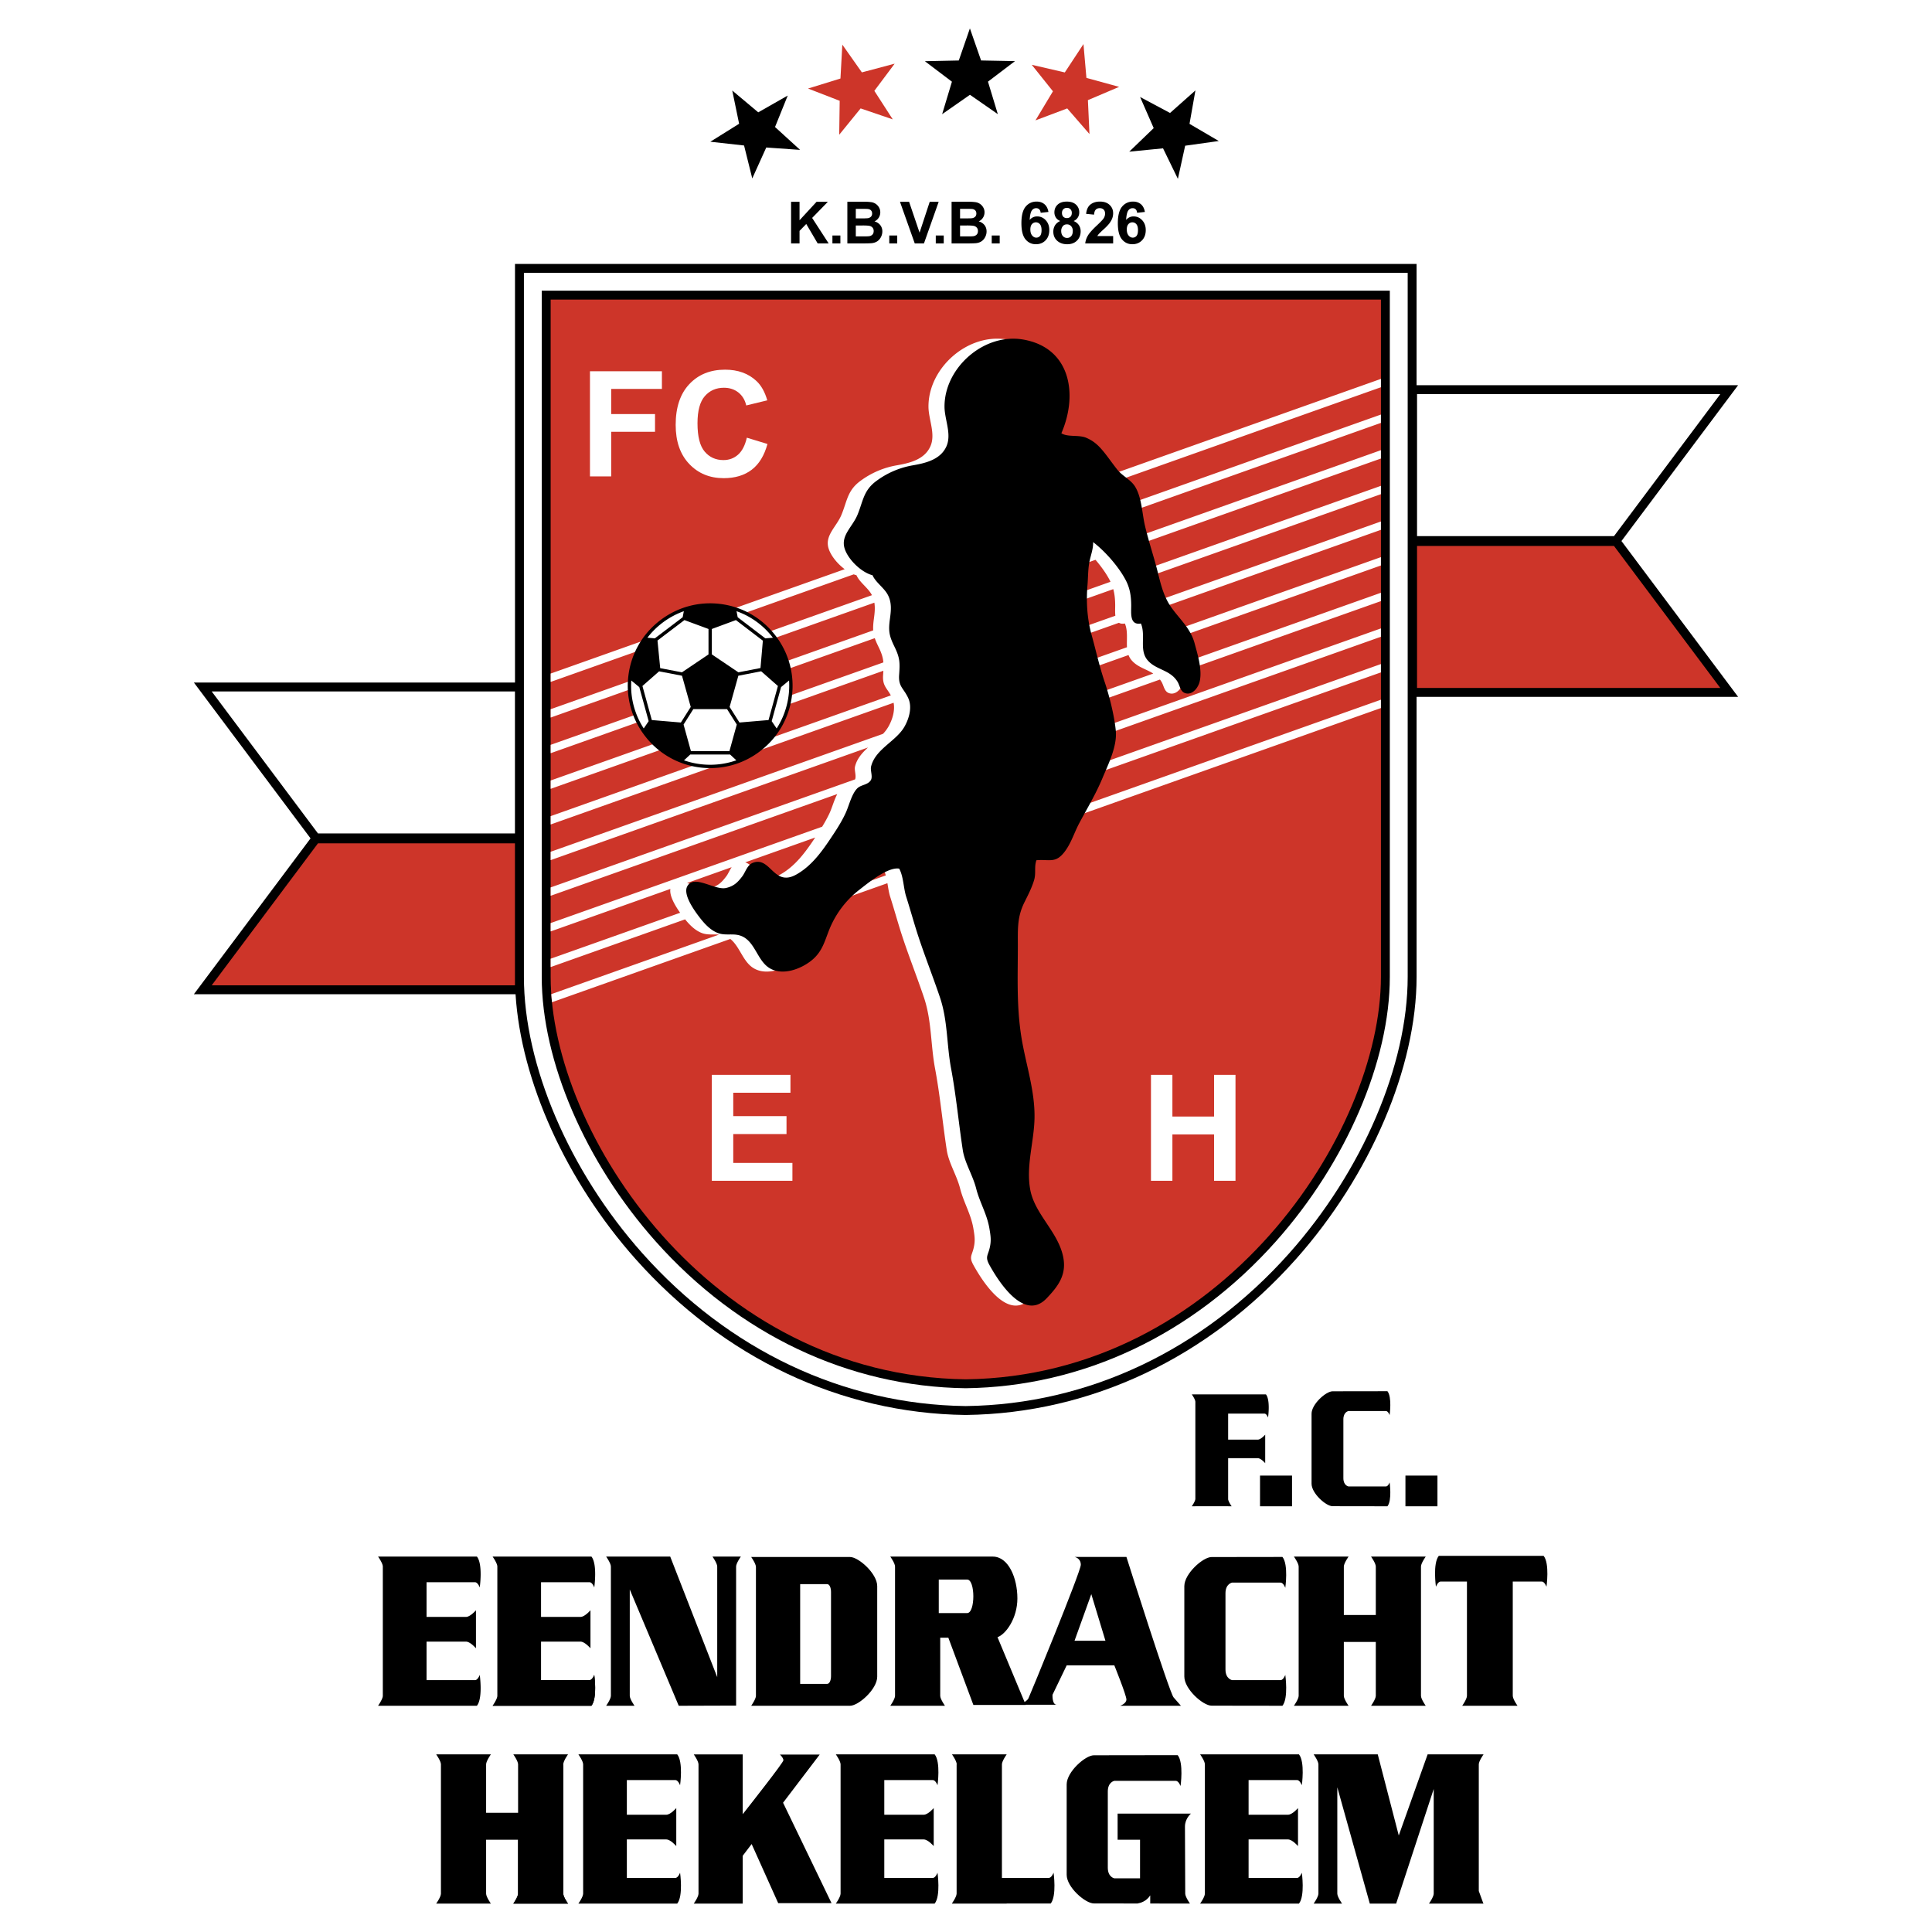 <svg xmlns="http://www.w3.org/2000/svg" width="2500" height="2500" viewBox="0 0 192.756 192.756"><g fill-rule="evenodd" clip-rule="evenodd"><path fill="#fff" d="M0 0h192.756v192.756H0V0z"/><path d="M97.883 6.033l3.383.065-2.696 2.048.983 3.241-2.78-1.931-2.776 1.936.977-3.242-2.7-2.044 3.385-.071 1.108-3.201 1.116 3.199zM118.678 12.357l2.92 1.712-3.354.469-.726 3.307-1.481-3.045-3.371.332 2.439-2.35-1.357-3.103 2.988 1.592 2.532-2.249-.59 3.335zM75.651 11.208l2.942-1.674-1.268 3.138 2.502 2.282-3.377-.238-1.396 3.086-.818-3.286-3.366-.375 2.872-1.793-.685-3.316 2.594 2.176z"/><path fill="#cd3529" d="M108.393 7.771l3.263.896-3.115 1.323.156 3.383-2.22-2.556-3.168 1.194 1.744-2.902-2.115-2.645 3.298.763 1.862-2.83.295 3.374zM85.989 7.221l3.272-.868-2.028 2.71 1.837 2.846-3.205-1.093-2.137 2.627.048-3.386-3.158-1.223 3.234-1 .186-3.381 1.951 2.768z"/><path d="M78.926 24.289v-4.157h.844v1.842l1.7-1.842h1.129l-1.571 1.611 1.649 2.546h-1.096l-1.141-1.942-.67.687v1.255h-.844zM83.051 24.289v-.794h.794v.794h-.794zM85.867 20.837c.396 0 .637.005.721.015.14.017.246.064.317.144s.107.183.107.31c0 .133-.042.24-.124.321a.565.565 0 0 1-.34.147 7.06 7.06 0 0 1-.612.015h-.552v-.952h.483zm-1.326 3.452h1.418c.536-.003.875-.013 1.015-.028.223-.025.412-.09.564-.197.153-.106.273-.248.361-.426.088-.178.132-.361.132-.549a.999.999 0 0 0-.203-.625 1.09 1.09 0 0 0-.581-.375.982.982 0 0 0 .423-.368.983.983 0 0 0 .156-.539.95.95 0 0 0-.128-.489 1.085 1.085 0 0 0-.319-.349 1.08 1.08 0 0 0-.435-.172 4.726 4.726 0 0 0-.738-.042h-1.665v4.159zm1.524-1.794c.384 0 .633.02.748.058a.514.514 0 0 1 .264.187.518.518 0 0 1 .091.311c0 .145-.04.26-.118.346a.533.533 0 0 1-.306.163c-.082.017-.275.025-.579.025h-.781v-1.088h.681v-.002zM88.723 24.289v-.794h.794v.794h-.794zM91.266 24.289l-1.476-4.157h.91l1.046 3.078 1.013-3.078h.894l-1.47 4.157h-.917zM93.363 24.289v-.794h.794v.794h-.794zM96.268 20.837c.396 0 .636.005.72.015a.48.48 0 0 1 .317.144c.072.08.107.183.107.31 0 .133-.041.24-.123.321a.57.57 0 0 1-.34.147c-.08.01-.284.015-.613.015h-.551v-.952h.483zm-1.327 3.452h1.419c.535-.003.875-.013 1.015-.028.223-.025.412-.09.564-.197.152-.106.271-.248.359-.426a1.2 1.2 0 0 0 .133-.549c0-.239-.068-.447-.203-.625a1.078 1.078 0 0 0-.582-.375c.178-.082.32-.205.424-.368s.156-.343.156-.539a.94.94 0 0 0-.129-.489 1.056 1.056 0 0 0-.754-.521 4.726 4.726 0 0 0-.738-.042H94.94v4.159h.001zm1.524-1.794c.384 0 .634.02.748.058a.528.528 0 0 1 .266.187c.061.085.09.188.09.311 0 .145-.039.26-.117.346a.539.539 0 0 1-.307.163c-.082.017-.275.025-.579.025h-.781v-1.088h.68v-.002zM98.945 24.289v-.794h.795v.794h-.795zM102.959 22.362a.504.504 0 0 1 .393-.181c.162 0 .295.062.402.189.107.126.162.325.162.596 0 .264-.051.455-.15.57a.474.474 0 0 1-.373.174c-.156 0-.293-.07-.414-.212s-.18-.342-.18-.603c0-.234.053-.413.16-.533zm1.248-1.986c-.207-.176-.469-.265-.783-.265-.449 0-.814.169-1.096.506-.281.338-.422.889-.422 1.652 0 .745.135 1.281.406 1.608s.617.49 1.039.49c.391 0 .713-.129.963-.387.25-.257.375-.599.375-1.025 0-.401-.117-.729-.357-.983a1.131 1.131 0 0 0-.857-.38.935.935 0 0 0-.744.352c.029-.48.102-.795.219-.947a.515.515 0 0 1 .424-.228c.125 0 .229.037.309.112.078.075.127.191.146.349l.773-.084c-.057-.337-.188-.593-.395-.77zM106.088 20.878a.478.478 0 0 1 .361-.139.47.47 0 0 1 .352.137.508.508 0 0 1 .133.366c0 .162-.045.289-.135.38s-.209.137-.359.137c-.146 0-.266-.045-.354-.136s-.133-.217-.133-.378c0-.152.045-.274.135-.367zm-.832 1.609a1.198 1.198 0 0 0-.166.62c0 .408.148.729.443.963.252.199.564.298.943.298.404 0 .729-.12.973-.36.244-.239.367-.551.367-.935 0-.233-.061-.438-.18-.615s-.295-.313-.523-.405a.915.915 0 0 0 .564-.863 1.01 1.01 0 0 0-.324-.772c-.219-.203-.521-.305-.916-.305-.396 0-.703.102-.918.305-.215.203-.322.46-.322.772 0 .182.047.35.141.503.092.152.24.272.445.36a1.085 1.085 0 0 0-.527.434zm.762.104c.094-.137.238-.205.434-.205.168 0 .307.06.416.18a.68.68 0 0 1 .164.476c0 .226-.053.399-.162.519a.52.52 0 0 1-.406.179.539.539 0 0 1-.42-.187c-.113-.125-.168-.298-.168-.52a.744.744 0 0 1 .142-.442zM111.059 23.554v.735h-2.785c.031-.28.121-.546.271-.797s.447-.584.891-.999c.355-.335.574-.562.656-.682a.882.882 0 0 0 .162-.489c0-.178-.047-.314-.141-.41-.096-.096-.227-.144-.393-.144s-.297.05-.395.15-.154.266-.17.497l-.793-.079c.047-.437.195-.75.443-.94.25-.19.561-.285.936-.285.41 0 .732.111.965.333.234.222.352.498.352.827 0 .188-.033.367-.1.536-.066.17-.172.347-.318.533a4.98 4.98 0 0 1-.521.532 9.57 9.57 0 0 0-.479.46c-.066.076-.119.15-.16.222h1.579zM112.582 22.362a.502.502 0 0 1 .393-.181c.162 0 .295.062.402.189.107.126.16.325.16.596 0 .264-.049.455-.148.57a.474.474 0 0 1-.373.174c-.156 0-.293-.07-.414-.212s-.182-.342-.182-.603c0-.234.055-.413.162-.533zm1.248-1.986c-.207-.176-.469-.265-.783-.265-.451 0-.816.169-1.098.506-.281.338-.422.889-.422 1.652 0 .745.137 1.281.408 1.608s.615.49 1.037.49c.393 0 .715-.129.965-.387.25-.257.375-.599.375-1.025 0-.401-.119-.729-.357-.983s-.525-.38-.859-.38a.935.935 0 0 0-.744.352c.031-.48.104-.795.219-.947a.521.521 0 0 1 .426-.228c.125 0 .229.037.307.112.08.075.129.191.146.349l.775-.084c-.057-.337-.188-.593-.395-.77zM47.391 167.627h-4.835v-3.842h3.935c.427 0 .996.664.996.664v-3.793s-.569.664-.996.664h-3.935v-3.461h4.835c.284 0 .474.521.474.521s.332-2.322-.285-3.08h-9.861s.474.662.474.994v12.896c0 .33-.474.994-.474.994h9.861c.616-.758.285-3.08.285-3.08s-.19.523-.474.523zM126.301 139.117h-7.395s.355.498.355.746v9.672c0 .248-.355.746-.355.746l1.986-.006 1.988.006s-.307-.43-.348-.691v-4.109h2.951c.318 0 .746.498.746.498v-2.844s-.428.498-.746.498h-2.951v-2.596h3.625c.213 0 .357.391.357.391s.25-1.742-.213-2.311zM58.816 167.627H53.98v-3.842h3.935c.426 0 .996.664.996.664v-3.793s-.569.664-.996.664H53.98v-3.461h4.836c.284 0 .474.521.474.521s.332-2.322-.284-3.08h-9.861s.475.662.475.994v12.896c0 .33-.475.994-.475.994h9.861c.616-.758.284-3.08.284-3.08s-.19.523-.474.523z"/><path d="M49.144 170.186h9.861c.616-.758.284-3.08.284-3.08s-.189.521-.474.521h-4.836l-4.835 2.559zM67.377 187.361h-4.836v-3.84h3.935c.426 0 .996.664.996.664v-3.793s-.569.664-.996.664h-3.935v-3.461h4.836c.284 0 .474.521.474.521s.332-2.322-.284-3.082h-9.861s.474.664.474.996v12.895c0 .333-.474.996-.474.996h9.861c.616-.76.284-3.082.284-3.082s-.189.522-.474.522zM93.062 187.361h-4.836v-3.84h3.935c.427 0 .996.664.996.664v-3.793s-.569.664-.996.664h-3.935v-3.461h4.836c.284 0 .474.521.474.521s.332-2.322-.284-3.082h-9.861s.474.664.474.996v12.895c0 .333-.474.996-.474.996h9.861c.616-.76.284-3.082.284-3.082s-.19.522-.474.522zM129.408 187.361h-4.836v-3.84h3.934c.428 0 .996.664.996.664v-3.793s-.568.664-.996.664h-3.934v-3.461h4.836c.283 0 .475.521.475.521s.33-2.322-.285-3.082h-9.861s.475.664.475.996v12.895c0 .333-.475.996-.475.996h9.861c.615-.76.285-3.082.285-3.082s-.192.522-.475.522zM72.499 155.301h-1.416s.474.662.474.994v11.033l-4.69-12.027h-6.393s.474.662.474.994v12.896c0 .33-.474.994-.474.994h2.832s-.475-.664-.475-.994v-10.607l4.887 11.602 5.723-.018v-13.873c0-.332.474-.994.474-.994h-1.416zM147.539 188.666v-12.635c0-.332.475-.996.475-.996h-5.58l-2.879 8.092-2.096-8.092h-6.395s.475.664.475.996v12.895c0 .333-.475.996-.475.996h2.832s-.473-.664-.473-.996v-10.607l3.242 11.604h2.629l3.748-11.436v10.439c0 .332-.473.996-.473.996h5.444s-.016-.02-.033-.049l-.441-1.207zM84.807 155.342h-9.861s.474.664.474.994v12.855c0 .33-.474.994-.474.994h9.861c.854 0 2.713-1.658 2.713-2.902v-9.037c.001-1.246-1.858-2.904-2.713-2.904zm-1.896 11.875c0 .393-.131.785-.393.785h-2.685v-9.953h2.685c.262 0 .393.393.393.785v8.383zM56.198 176.031c0-.332.474-.996.474-.996h-5.456s.474.664.474.996v4.832H48.5v-4.832c0-.332.474-.996.474-.996h-5.456s.474.664.474.996v12.895c0 .333-.474.996-.474.996h5.456s-.474-.664-.474-.996v-5.375h3.189v5.375c0 .332-.474.996-.474.996h5.456s-.474-.664-.474-.996l.001-12.895z"/><path d="M51.689 183.551v5.375c0 .332-.474.996-.474.996h5.456s-.474-.664-.474-.996v-12.895l-4.508 7.52zM154.008 155.229h-10.461c-.615.76-.283 3.082-.283 3.082s.189-.521.473-.521h2.621v11.402c0 .33-.475.994-.475.994h5.521s-.475-.664-.475-.994V157.79h2.891c.283 0 .473.521.473.521s.332-2.323-.285-3.082zM141.771 156.295c0-.332.475-.994.475-.994h-5.457s.475.662.475.994v4.834h-3.189v-4.834c0-.332.473-.994.473-.994h-5.455s.475.662.475.994v12.896c0 .33-.475.994-.475.994h5.455s-.473-.664-.473-.994v-5.375h3.189v5.375c0 .33-.475.994-.475.994h5.457s-.475-.664-.475-.994v-12.896zM105.115 186.836s-.191.521-.475.521h-4.678v-11.326c0-.332.475-.996.475-.996H94.98s.474.664.474.996v.016l-.012-.021v12.896c0 .33-.474.994-.474.994h.015l-.003.006h5.457l-.004-.006h4.396c.616-.758.286-3.08.286-3.08zM77.643 189.879h5.32l-4.836-10.021 3.653-4.803h-3.965s.346.318.346.568c0 .223-3.312 4.43-4.06 5.379v-5.967h-4.885s.474.664.474.996v12.895c0 .333-.474.996-.474.996h4.885v-4.771l.891-1.172 2.651 5.9zM128.906 150.281h-3.193v-3.06h3.193v3.06zM143.414 150.281h-3.193v-3.06h3.193v3.06zM122.266 166.562c0 .949.66 1.064.66 1.064h4.834c.285 0 .475-.521.475-.521s.332 2.322-.285 3.08l-7.074-.01c-.855 0-2.715-1.66-2.715-2.904v-9.02c0-1.246 1.859-2.904 2.715-2.904l7.074-.01c.617.758.285 3.08.285 3.08s-.189-.521-.475-.521h-4.834s-.66.115-.66 1.064v7.602zM134.029 147.479c0 .736.508.824.508.824h3.74c.22 0 .365-.404.365-.404s.258 1.797-.219 2.383l-5.471-.008c-.66 0-2.098-1.283-2.098-2.246v-6.975c0-.961 1.438-2.244 2.098-2.244l5.471-.008c.477.586.219 2.383.219 2.383s-.145-.404-.365-.404h-3.74s-.508.088-.508.822v5.877zM118.818 180.945h-7.314v2.605h2.238v3.852h-2.557s-.66-.113-.66-1.064v-7.6c0-.951.66-1.064.66-1.064h6.123c.285 0 .475.521.475.521s.332-2.322-.285-3.082l-8.363.012c-.855 0-2.713 1.658-2.713 2.902v9.021c0 1.244 1.857 2.859 2.713 2.859l4.355.006c.322-.055.904-.232 1.268-.814v.816l3.965.006s-.473-.664-.473-.996c0 0-.027-5.881-.027-6.686s.595-1.294.595-1.294zM111.756 170.186h6.066s-.314-.365-.732-.836-4.707-14.016-4.707-14.016h-5.178s.627.105.627.785-5.072 13.021-5.229 13.334c-.156.314-.889.629-.889.629h3.713c-.471 0-.418-.994-.418-.994l1.412-2.93h4.758s1.203 2.982 1.203 3.4-.626.628-.626.628zm-4.551-6.485l1.674-4.654 1.412 4.654h-3.086z"/><path d="M99.521 163.342c.84-.297 1.984-1.891 1.984-3.869 0-2.039-.889-4.172-2.459-4.172H88.824s.474.662.474.994v12.896c0 .33-.474.994-.474.994h5.456s-.474-.664-.474-.994v-5.795h.811l2.496 6.705h5.229l-2.821-6.759zm-3.028-2.404h-2.832v-3.346h2.832c.823 0 .823 3.346 0 3.346zM161.773 53.979c1.316-1.76 11.639-15.548 11.639-15.548h-32.08V26.332H51.381v41.765H19.344l11.639 15.548-11.639 15.548h32.092c.541 8.65 5.026 18.611 11.979 26.426 8.78 9.865 20.463 15.391 32.896 15.553h.07c12.448-.162 24.14-5.688 32.919-15.553 7.422-8.344 12.033-19.133 12.033-28.16V69.527h32.08l-11.64-15.548z"/><path d="M161.029 54.471c1.73 2.312 9.059 12.1 10.605 14.167h-30.256V54.471h19.651z" fill="#cd3529"/><path d="M141.379 53.487V39.32h30.256L161.03 53.487h-19.651z" fill="#fff"/><path d="M31.726 84.137c-1.731 2.312-9.058 12.099-10.604 14.167h30.255V84.137H31.726z" fill="#cd3529"/><path d="M51.376 83.153V68.986H21.121l10.604 14.167h19.651zM52.271 27.221v70.238c0 8.818 4.525 19.383 11.809 27.568 8.612 9.678 20.063 15.096 32.243 15.256h.058c12.183-.16 23.642-5.578 32.255-15.256 7.283-8.186 11.809-18.75 11.809-27.568V27.221H52.271z" fill="#fff"/><path d="M137.775 29H54.049v68.459c0 8.402 4.352 18.512 11.359 26.387 8.275 9.299 19.262 14.506 30.937 14.658 11.698-.152 22.684-5.359 30.959-14.658 7.008-7.875 11.359-17.984 11.359-26.387V29h-.888z"/><path d="M96.357 29.889H54.939v67.57c0 15.58 15.885 39.82 41.418 40.156 25.534-.336 41.418-24.576 41.418-40.156v-67.57H96.357z" fill="#cd3529"/><path fill="#fff" d="M58.861 47.531V37.04h7.178v1.764h-5.06v2.51h4.373v1.766h-4.373v4.451h-2.118zM74.511 43.668l2.059.627c-.315 1.156-.84 2.015-1.574 2.574s-1.665.838-2.793.838c-1.396 0-2.544-.474-3.442-1.422-.899-.948-1.349-2.246-1.349-3.894 0-1.743.452-3.097 1.357-4.062s2.094-1.447 3.568-1.447c1.287 0 2.333.378 3.137 1.134.479.447.837 1.089 1.077 1.926l-2.098.51c-.125-.545-.386-.976-.782-1.292-.396-.315-.878-.474-1.445-.474-.784 0-1.418.279-1.906.836-.488.557-.731 1.46-.731 2.708 0 1.324.239 2.268.719 2.83.479.562 1.102.843 1.868.843.565 0 1.052-.18 1.459-.54.406-.358.698-.924.876-1.695zM71.019 117.809v-10.571h7.845v1.785h-5.707v2.334h5.314v1.786h-5.314v2.882h5.903v1.784h-8.041zM114.832 117.809v-10.571h2.139v4.158h4.156v-4.158h2.139v10.571h-2.139v-4.627h-4.156v4.627h-2.139z"/><path d="M137.775 37.802l-27.252 9.671a3.917 3.917 0 0 1-.631-.597c-.424-.522-.855-1.149-1.291-1.695-.541-.676-1.016-1.154-1.826-1.501-.754-.323-1.846-.043-2.482-.455 1.682-3.871.932-8.549-3.842-9.355-3.878-.655-7.828 2.814-7.817 6.699.003 1.28.732 2.732.196 3.951-.581 1.322-2.05 1.677-3.319 1.899a8.515 8.515 0 0 0-3.704 1.589c-1.272.951-1.291 1.999-1.858 3.363-.496 1.192-1.667 2.039-1.289 3.322.213.721.868 1.54 1.616 2.096L54.938 67.202v.833l30.239-10.732c.093.035.185.067.276.09.307.717 1.141 1.234 1.524 1.956.006.011.009.022.016.034L54.938 70.758v.833l32.297-11.463c.089.533.026 1.072-.045 1.595-.065.479-.092.841-.07 1.17L54.938 74.314v.833l32.34-11.478c.084.249.202.518.361.843.322.657.456 1.09.495 1.577L54.938 77.871v.832l33.195-11.782c-.007.13-.016.269-.026.419-.075 1.069.354 1.281.772 2.04L54.938 81.427v.832l34.218-12.145c.152.79-.12 1.683-.516 2.381a3.862 3.862 0 0 1-.539.718l-33.164 11.77v.833l31.664-11.239c-.589.539-1.107 1.122-1.295 1.902-.088.366.148.918.007 1.279L54.938 88.539v.833l28.597-10.149c-.313.595-.521 1.364-.761 1.886-.214.464-.469.921-.746 1.372l-27.091 9.615v.833l11.949-4.241c-.116.68.468 1.67.971 2.379l-12.919 4.585v.833l13.416-4.762c.438.544.987 1.102 1.659 1.361.577.223 1.15.115 1.722.163l-16.732 5.939c.019.268.042.535.069.807l17.791-6.313c.946.748 1.247 2.25 2.301 2.902 1.278.792 3.103.128 4.2-.753 1.122-.901 1.329-2.009 1.825-3.206a9.494 9.494 0 0 1 1.475-2.422l5.872-2.084c.08.467.147.939.276 1.347.337 1.059.626 2.089.956 3.16.717 2.322 1.649 4.619 2.418 6.904.776 2.309.659 4.701 1.103 7.068.504 2.693.759 5.471 1.17 8.154.194 1.275 1.003 2.521 1.334 3.834.347 1.373 1.081 2.541 1.321 3.979.127.76.207 1.234.014 2.006-.181.725-.449.85-.004 1.654.969 1.75 3.48 5.631 5.691 3.322 1.223-1.277 2.072-2.443 1.621-4.32-.584-2.43-2.822-4.141-3.254-6.559-.422-2.363.383-4.725.432-7.08.059-2.805-.896-5.469-1.32-8.184-.477-3.057-.344-5.955-.342-9.115 0-1.656-.07-2.807.668-4.284.363-.724.738-1.459.957-2.203.207-.706-.012-1.28.229-1.971 1.303-.11 1.893.339 2.793-.819.672-.864.982-1.948 1.494-2.903.049-.092.1-.183.148-.274l31.533-11.191v-.832L106.809 80.8c.566-1.027 1.111-2.027 1.578-3.146.021-.053.047-.109.068-.163l29.318-10.406v-.832l-28.896 10.256c.408-.971.805-2.027.855-3.028l28.041-9.951v-.833l-28.08 9.966c-.092-.79-.266-1.68-.482-2.552l6.518-2.313c.051.067.102.138.148.214.264.428.271 1.052.863 1.172.691.14 1.217-.623 1.348-1.168.082-.335.098-.703.074-1.082l19.611-6.96v-.833l-19.709 6.995c-.125-.705-.33-1.398-.479-1.95a4.374 4.374 0 0 0-.184-.539l20.371-7.229v-.832l-20.732 7.358c-.463-.761-1.078-1.402-1.635-2.144l22.367-7.938v-.833l-22.814 8.097c-.436-.767-.68-1.584-.891-2.407l23.705-8.414v-.832l-23.898 8.482c-.037-.142-.072-.284-.111-.425-.184-.683-.389-1.368-.588-2.052l24.598-8.73v-.832l-24.811 8.806a28.314 28.314 0 0 1-.338-1.309c-.088-.382-.152-.797-.219-1.218l25.367-9.003v-.832l-25.498 9.05c-.129-.678-.303-1.335-.633-1.864a2.49 2.49 0 0 0-.412-.489l26.543-9.421c.003-.284.003-.562.003-.834zM83.987 88.898c.042-.033.081-.069.122-.101.848-.659 2.865-2.329 4.005-2.133.113.204.195.434.261.677l-4.388 1.557zM73 86.518c-.209.297-.349.663-.537.911-.435.572-.815.98-1.617 1.164-.621.143-1.506-.275-2.295-.496L73 86.518zm4.83.744c-1.844 1.022-2.383-.874-3.479-1.224l6.981-2.478c-.945 1.419-1.974 2.855-3.502 3.702zm35.051-21.41c.59.708 1.455.886 2.18 1.349l-6.047 2.146a25.482 25.482 0 0 0-.412-1.35c-.125-.37-.238-.738-.344-1.105l4.336-1.539c.066.174.156.343.287.499zm-.651-3.643c.314.74.162 1.587.209 2.366l-4.395 1.56c-.225-.83-.428-1.658-.652-2.492l4.244-1.507c.141.085.333.118.594.073zm-.968-1.855c.004.321-.025.725.018 1.076l-4.084 1.449a13.538 13.538 0 0 1-.342-2.603l4.217-1.497c.138.503.185 1.013.191 1.575zm-.539-2.458c.025.05.047.1.07.15l-3.943 1.4c.006-.353.021-.704.051-1.052.049-.58.055-1.161.109-1.729l2.289-.812c.576.671 1.086 1.391 1.424 2.043zm-3.567-2.114c.137-.558.328-1.12.305-1.694.414.313.846.707 1.262 1.138l-1.567.556z" fill="#fff"/><path d="M105.893 43.226c1.682-3.871.932-8.549-3.842-9.355-3.879-.655-7.828 2.814-7.817 6.699.003 1.28.732 2.732.196 3.951-.581 1.322-2.051 1.677-3.32 1.899a8.515 8.515 0 0 0-3.704 1.589c-1.272.951-1.291 1.999-1.858 3.363-.496 1.192-1.667 2.039-1.289 3.322.322 1.092 1.656 2.409 2.794 2.698.308.717 1.141 1.234 1.525 1.956.415.779.319 1.594.213 2.375-.167 1.228-.091 1.687.448 2.79.555 1.135.554 1.598.467 2.828-.083 1.19.458 1.315.914 2.32.4.882.095 2-.379 2.835-.833 1.47-2.913 2.233-3.334 3.984-.093.387.183.987-.017 1.343-.277.492-.979.46-1.351.823-.57.557-.834 1.745-1.165 2.462-.317.69-.723 1.364-1.16 2.025-1.025 1.55-2.103 3.196-3.785 4.129-2.262 1.254-2.56-1.884-4.332-1.172-.554.223-.731.937-1.036 1.338-.434.572-.815.98-1.617 1.164-1.146.263-3.2-1.392-3.875-.165-.472.857.807 2.568 1.334 3.234.445.563 1.012 1.154 1.709 1.422.726.28 1.446.034 2.162.237 1.544.438 1.715 2.472 2.989 3.26 1.278.792 3.103.128 4.2-.753 1.122-.901 1.329-2.009 1.826-3.206a9.484 9.484 0 0 1 2.919-3.825c.848-.659 2.865-2.329 4.004-2.133.432.776.424 1.933.699 2.798.336 1.059.626 2.089.956 3.16.717 2.322 1.649 4.619 2.418 6.904.776 2.309.66 4.701 1.103 7.068.505 2.693.76 5.471 1.17 8.154.195 1.275 1.003 2.521 1.335 3.834.346 1.373 1.08 2.541 1.32 3.979.127.76.207 1.234.014 2.006-.182.725-.449.85-.004 1.654.969 1.75 3.48 5.631 5.691 3.322 1.223-1.277 2.072-2.443 1.621-4.32-.584-2.43-2.822-4.141-3.254-6.559-.422-2.363.383-4.725.432-7.08.059-2.805-.896-5.469-1.32-8.184-.479-3.057-.344-5.955-.342-9.115 0-1.656-.07-2.807.668-4.284.363-.724.738-1.459.957-2.203.207-.706-.012-1.28.229-1.971 1.303-.11 1.893.339 2.793-.819.672-.864.982-1.948 1.494-2.903.814-1.522 1.633-2.868 2.295-4.454.588-1.412 1.488-3.19 1.336-4.755-.146-1.501-.637-3.46-1.123-4.9-.527-1.561-.855-3.09-1.289-4.649-.453-1.627-.547-3.329-.412-4.953.062-.742.049-1.484.168-2.199.113-.696.422-1.392.393-2.108 1.211.917 2.582 2.497 3.262 3.809.416.803.529 1.564.539 2.458.01.781-.188 2.053.969 1.854.504 1.18-.188 2.636.65 3.643.84 1.01 2.242.938 2.998 2.158.264.428.271 1.052.863 1.172.691.14 1.217-.623 1.348-1.168.285-1.182-.219-2.768-.502-3.83-.395-1.472-1.439-2.354-2.291-3.534-.918-1.27-1.152-2.722-1.531-4.122-.369-1.374-.826-2.753-1.141-4.117-.281-1.232-.318-2.805-.98-3.867-.434-.695-1.238-1.03-1.754-1.668-.422-.522-.854-1.149-1.289-1.695-.541-.676-1.016-1.154-1.826-1.501-.754-.321-1.846-.041-2.482-.452z"/><path d="M69.796 76.565a8.164 8.164 0 0 0 6.07-1.644 8.161 8.161 0 0 0 3.14-5.449 8.16 8.16 0 0 0-1.644-6.069c-1.342-1.743-3.277-2.858-5.449-3.14s-4.327.302-6.07 1.645a8.163 8.163 0 0 0-3.14 5.448 8.162 8.162 0 0 0 1.644 6.07 8.166 8.166 0 0 0 5.449 3.139z"/><path fill="#fff" d="M65.032 71.84l2.9.246.983-1.555-.872-3.113-2.285-.438-1.662 1.461.936 3.399zM75.942 66.975l-2.276.442-.872 3.114.983 1.555 2.9-.246.935-3.399-1.67-1.466zM65.869 66.662l2.171.416.022-.016 2.626-1.771v-2.538l-2.401-.887-2.689 2.04.271 2.756zM71.021 65.291l2.625 1.771.022.016 2.206-.429.237-2.73-2.69-2.053-2.4.887v2.538zM72.774 74.944l.735-2.657-.972-1.54h-3.364l-.973 1.54.735 2.657h3.839zM72.841 75.278h-3.974l-.625.579a7.897 7.897 0 0 0 5.222-.001l-.623-.578zM77.941 68.542l-.014.013-.935 3.396.495.729a7.926 7.926 0 0 0 1.238-4.787l-.784.649zM64.717 71.951l-.935-3.396-.015-.013-.782-.648a7.805 7.805 0 0 0 1.24 4.781l.492-.724zM65.334 63.688l2.777-2.106.114-.602a7.987 7.987 0 0 0-3.633 2.644l.742.064zM73.599 61.583l2.76 2.106.753-.063-.014-.019a7.842 7.842 0 0 0-3.613-2.628l.114.604z"/></g></svg>